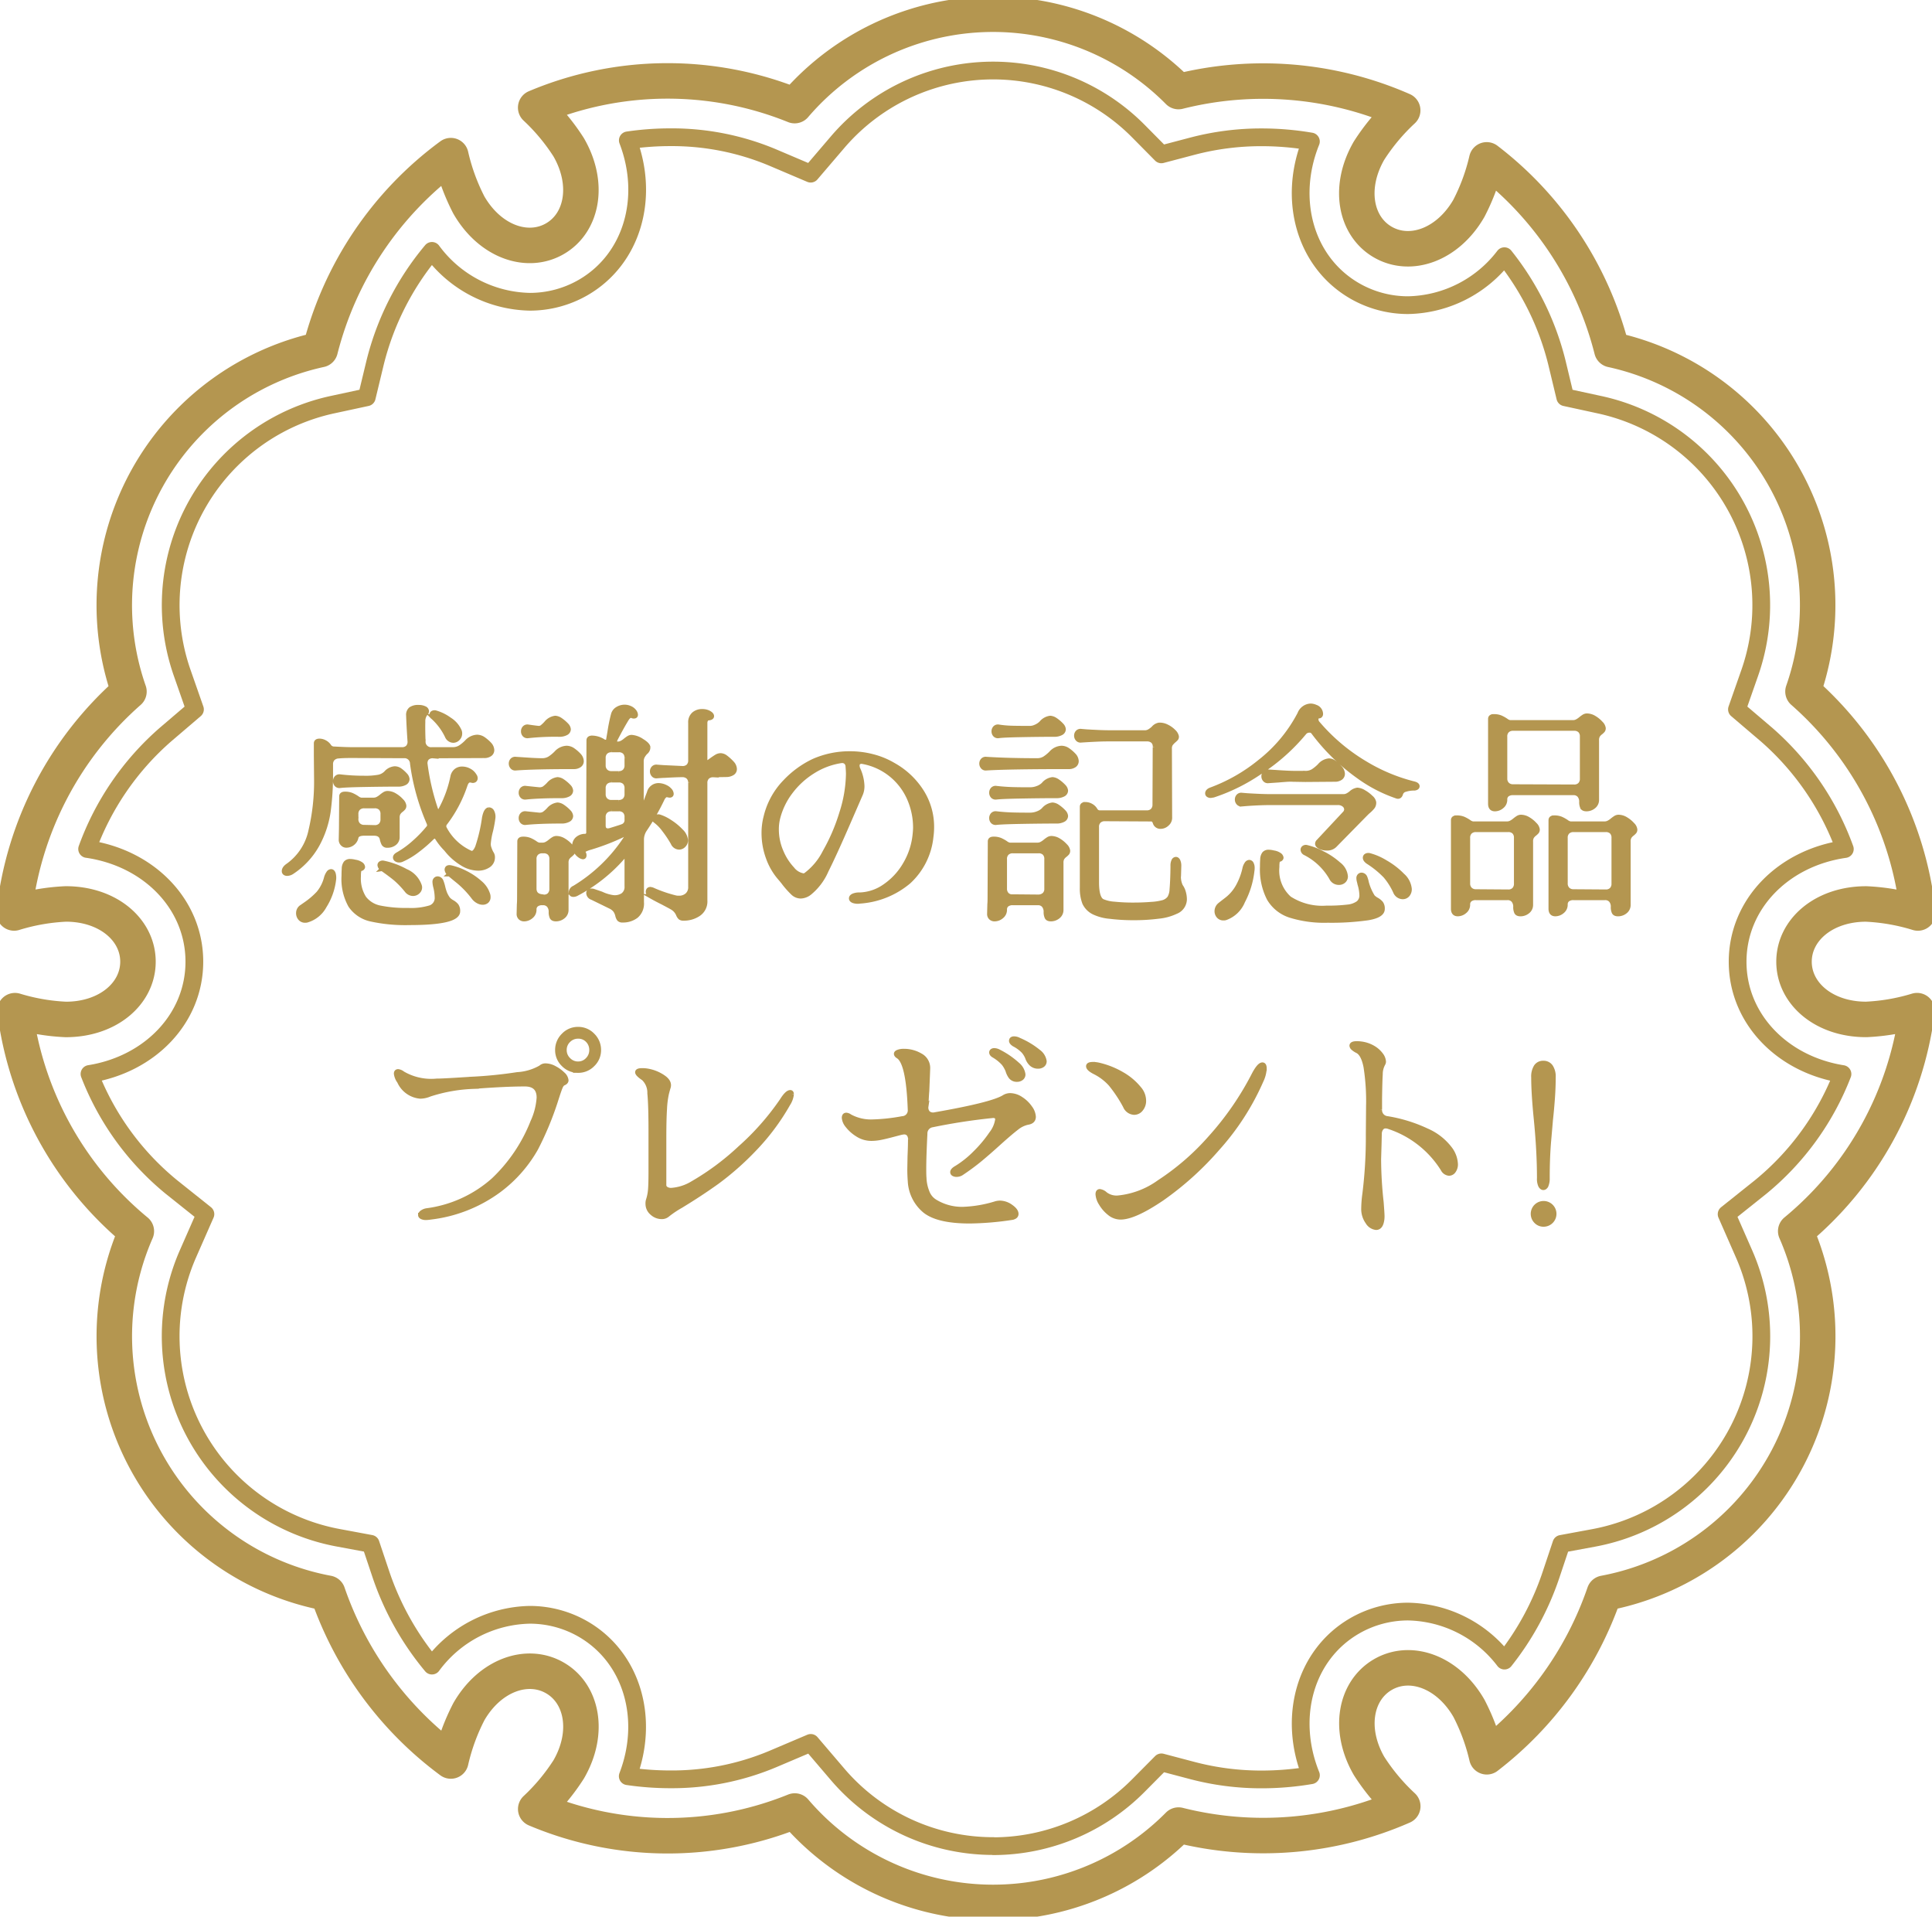 <svg xmlns="http://www.w3.org/2000/svg" xmlns:xlink="http://www.w3.org/1999/xlink" width="217.785" height="216" viewBox="0 0 217.785 216">
  <defs>
    <clipPath id="clip-path">
      <rect id="長方形_78" data-name="長方形 78" width="217.785" height="216" fill="none"/>
    </clipPath>
  </defs>
  <g id="グループ_145" data-name="グループ 145" transform="translate(-1114.122 -493)">
    <path id="パス_1282" data-name="パス 1282" d="M-76.518-4.472a6.435,6.435,0,0,0,2.535-3.9,24.066,24.066,0,0,0,.637-5.772l-.026-2.678v-1.4q0-.286.39-.286a1.26,1.26,0,0,1,.585.156,1.322,1.322,0,0,1,.481.416.671.671,0,0,0,.468.312q1.456.078,2.106.078H-63.7a.887.887,0,0,0,.676-.247.922.922,0,0,0,.208-.715q-.1-1.43-.156-2.886a.834.834,0,0,1,.273-.689,1.434,1.434,0,0,1,.9-.221,1.447,1.447,0,0,1,.65.13.386.386,0,0,1,.26.338.433.433,0,0,1-.156.286,1.384,1.384,0,0,0-.26.91q-.026.676.026,2.21a.863.863,0,0,0,.962.884h2.314a1.6,1.6,0,0,0,.871-.221,4.359,4.359,0,0,0,.741-.611,1.669,1.669,0,0,1,1.17-.572,1.281,1.281,0,0,1,.676.208,4.088,4.088,0,0,1,.728.624,1.026,1.026,0,0,1,.286.65.567.567,0,0,1-.234.468,1.083,1.083,0,0,1-.676.182l-5.746.026a.879.879,0,0,0-.689.247.884.884,0,0,0-.169.715,26.364,26.364,0,0,0,1.17,5.018q.1.26.286.26.156,0,.26-.208a13.3,13.3,0,0,0,1.352-3.718,1.129,1.129,0,0,1,.39-.663,1.073,1.073,0,0,1,.676-.221,1.692,1.692,0,0,1,.806.208,1.465,1.465,0,0,1,.6.572.447.447,0,0,1,.1.286.262.262,0,0,1-.117.234.348.348,0,0,1-.3.026.676.676,0,0,0-.208-.026q-.338,0-.52.546A14.765,14.765,0,0,1-58.838-9.2a.484.484,0,0,0-.1.312.425.425,0,0,0,.052.234A6.125,6.125,0,0,0-55.978-5.9q.442.208.793-.637a18.031,18.031,0,0,0,.767-3.289q.182-.936.546-.936a.411.411,0,0,1,.351.247,1.234,1.234,0,0,1,.117.689,14.063,14.063,0,0,1-.26,1.43,8,8,0,0,0-.26,1.456A1.549,1.549,0,0,0-53.9-6.6a3.666,3.666,0,0,0,.286.728.776.776,0,0,1,.156.52,1.062,1.062,0,0,1-.455.871,2.067,2.067,0,0,1-1.287.351,3.484,3.484,0,0,1-1.742-.572,6.556,6.556,0,0,1-1.768-1.586,7.279,7.279,0,0,1-1.014-1.274.36.36,0,0,0-.286-.182.575.575,0,0,0-.26.13,16.127,16.127,0,0,1-1.7,1.469A8.369,8.369,0,0,1-63.726-5.1a.649.649,0,0,1-.286.052.53.53,0,0,1-.312-.091.265.265,0,0,1-.13-.221q0-.182.26-.338a10.556,10.556,0,0,0,1.872-1.352,13.864,13.864,0,0,0,1.586-1.638A.426.426,0,0,0-60.606-9a.825.825,0,0,0-.052-.234,25.308,25.308,0,0,1-1.872-6.708.87.87,0,0,0-.962-.858l-5.85-.026q-.962,0-1.482.052a.969.969,0,0,0-.65.26.915.915,0,0,0-.234.676v.962a30.994,30.994,0,0,1-.273,4.368,11.123,11.123,0,0,1-1.235,3.692,8.8,8.8,0,0,1-2.86,3.094,1.023,1.023,0,0,1-.546.182.41.41,0,0,1-.273-.078.26.26,0,0,1-.091-.208Q-76.986-4.16-76.518-4.472Zm16.3-16.718a.255.255,0,0,1-.13-.234.255.255,0,0,1,.13-.234.437.437,0,0,1,.338-.026,5.008,5.008,0,0,1,1.547.767,2.9,2.9,0,0,1,1.105,1.235.745.745,0,0,1,.078.338.778.778,0,0,1-.234.572.721.721,0,0,1-.52.234.784.784,0,0,1-.7-.494A6.89,6.89,0,0,0-60.216-21.19Zm-10.452,7.748a.453.453,0,0,1-.4-.13.555.555,0,0,1-.143-.39.555.555,0,0,1,.143-.39.453.453,0,0,1,.4-.13,22.272,22.272,0,0,0,2.7.156,8.161,8.161,0,0,0,1.664-.117,1.648,1.648,0,0,0,.806-.429,1.462,1.462,0,0,1,.988-.52,1.035,1.035,0,0,1,.585.182,3.856,3.856,0,0,1,.637.572.77.77,0,0,1,.208.442.5.5,0,0,1-.273.429,1.52,1.52,0,0,1-.793.169q-1.56,0-3.731.039T-70.668-13.442Zm.13,4.784.026-3.588q0-.286.39-.286a1.938,1.938,0,0,1,.767.13,3.937,3.937,0,0,1,.611.338,1.021,1.021,0,0,0,.442.208h1.43a.961.961,0,0,0,.455-.117,2.194,2.194,0,0,0,.4-.273,3.394,3.394,0,0,1,.338-.247.669.669,0,0,1,.364-.117,1.624,1.624,0,0,1,.845.26,3.124,3.124,0,0,1,.728.6.955.955,0,0,1,.3.546.41.41,0,0,1-.078.273,2.024,2.024,0,0,1-.234.221,1.322,1.322,0,0,0-.325.338,1.023,1.023,0,0,0-.117.546V-7.67a.852.852,0,0,1-.325.7,1.229,1.229,0,0,1-.793.26.455.455,0,0,1-.442-.2,2.22,2.22,0,0,1-.182-.533q-.13-.624-.91-.624h-1.092q-.832,0-.91.494a1.116,1.116,0,0,1-.416.624,1.141,1.141,0,0,1-.7.234.573.573,0,0,1-.416-.182.633.633,0,0,1-.182-.468Zm1.69-1.04a.9.9,0,0,0,.247.663.9.9,0,0,0,.663.247l1.17.026a.887.887,0,0,0,.676-.247.924.924,0,0,0,.234-.663v-.572a.915.915,0,0,0-.234-.676.915.915,0,0,0-.676-.234h-1.17a.924.924,0,0,0-.663.234.887.887,0,0,0-.247.676Zm-1.378,5.616a1.114,1.114,0,0,1,.195-.663.635.635,0,0,1,.507-.2,2.292,2.292,0,0,1,.546.078,1.538,1.538,0,0,1,.663.247.45.45,0,0,1,.221.325.2.2,0,0,1-.052.117.279.279,0,0,1-.156.091.292.292,0,0,0-.221.234,3.2,3.2,0,0,0-.039.6,4.09,4.09,0,0,0,.611,2.457A2.969,2.969,0,0,0-66.17.3,14.569,14.569,0,0,0-63,.572a7.4,7.4,0,0,0,2.509-.3,1.135,1.135,0,0,0,.741-1.157A5.165,5.165,0,0,0-59.9-2a2.838,2.838,0,0,1-.1-.6v-.026a.353.353,0,0,1,.1-.26.323.323,0,0,1,.234-.1.453.453,0,0,1,.39.26,4.138,4.138,0,0,1,.208.65,5.571,5.571,0,0,0,.221.741,3.145,3.145,0,0,0,.377.663,1.857,1.857,0,0,0,.442.338,1.743,1.743,0,0,1,.481.39,1.024,1.024,0,0,1,.169.65q0,1.3-5.486,1.3A18.048,18.048,0,0,1-67.2,1.6,3.761,3.761,0,0,1-69.5.052,6.122,6.122,0,0,1-70.252-3.3Q-70.252-3.8-70.226-4.082Zm4.316,0A.558.558,0,0,1-66.2-4.5a.239.239,0,0,1,.117-.208.417.417,0,0,1,.3-.052,8.992,8.992,0,0,1,2.535.936A2.764,2.764,0,0,1-61.7-2.184a.633.633,0,0,1-.143.637.791.791,0,0,1-.611.273.914.914,0,0,1-.676-.338A10.3,10.3,0,0,0-64.4-2.951Q-64.948-3.406-65.91-4.082Zm7.592.6a.768.768,0,0,1-.312-.494q0-.338.442-.26a6.918,6.918,0,0,1,1.664.611,7.442,7.442,0,0,1,1.638,1.105,2.784,2.784,0,0,1,.91,1.378.789.789,0,0,1,.026.234.583.583,0,0,1-.182.468.694.694,0,0,1-.468.156,1.1,1.1,0,0,1-.507-.143,1.514,1.514,0,0,1-.481-.4A10.79,10.79,0,0,0-57.33-2.665Q-58.214-3.38-58.318-3.484ZM-75.036.234q.078-.052.208-.143t.286-.2a8.832,8.832,0,0,0,1.43-1.222,4.422,4.422,0,0,0,.884-1.742,1.8,1.8,0,0,1,.247-.533.389.389,0,0,1,.3-.195q.182,0,.273.26a1.714,1.714,0,0,1,.039.728A7.16,7.16,0,0,1-72.423.117a3.277,3.277,0,0,1-1.963,1.6.676.676,0,0,1-.208.026.708.708,0,0,1-.572-.247A.879.879,0,0,1-75.374.91.814.814,0,0,1-75.036.234ZM-44.252-1.95a18.154,18.154,0,0,0,5.746-5.512A.806.806,0,0,0-38.35-7.9q0-.078-.1-.078a.838.838,0,0,0-.364.1,25.808,25.808,0,0,1-3.64,1.4,2.958,2.958,0,0,0-.715.286q-.2.13-.065.286a.484.484,0,0,1,.1.312q0,.182-.156.182a.814.814,0,0,1-.39-.182,1.381,1.381,0,0,1-.572-1.092,1.027,1.027,0,0,1,.312-.754,1.318,1.318,0,0,1,.91-.338.379.379,0,0,0,.364-.416V-9.906l.026-8.658q0-.286.39-.286a2.4,2.4,0,0,1,1.3.416.425.425,0,0,0,.234.052.248.248,0,0,0,.286-.234l.156-.91a18.464,18.464,0,0,1,.39-1.924,1.038,1.038,0,0,1,.481-.65,1.524,1.524,0,0,1,.819-.234,1.487,1.487,0,0,1,.624.143,1.2,1.2,0,0,1,.494.4.7.7,0,0,1,.13.338q0,.182-.208.182a.37.37,0,0,1-.208-.052.151.151,0,0,0-.1-.026q-.26,0-.494.364-.546.884-1.3,2.34l-.052.208q0,.26.338.26a.961.961,0,0,0,.455-.117,2.194,2.194,0,0,0,.4-.273,3.394,3.394,0,0,1,.338-.247.669.669,0,0,1,.364-.117,2.4,2.4,0,0,1,1.17.429q.7.429.7.741a.744.744,0,0,1-.312.572,2.352,2.352,0,0,0-.325.455,1.253,1.253,0,0,0-.117.585v4.628q0,.26.156.26.182,0,.286-.312l.416-1.092a1.086,1.086,0,0,1,1.092-.832,1.862,1.862,0,0,1,.728.182,1.442,1.442,0,0,1,.52.377.662.662,0,0,1,.182.4q0,.182-.208.182a1.563,1.563,0,0,1-.26-.052h-.078a.348.348,0,0,0-.247.117,1.285,1.285,0,0,0-.195.247,26.518,26.518,0,0,1-2,3.51,2.031,2.031,0,0,0-.364,1.144V-.312a1.831,1.831,0,0,1-.624,1.547,2.438,2.438,0,0,1-1.534.481.511.511,0,0,1-.39-.117,1.033,1.033,0,0,1-.182-.4,1.7,1.7,0,0,0-.247-.585,1.509,1.509,0,0,0-.585-.455L-42.25-.832a.573.573,0,0,1-.416-.52q0-.26.312-.26a.789.789,0,0,1,.234.026l.91.312a4.491,4.491,0,0,0,1.248.39,1.667,1.667,0,0,0,1.17-.234,1.125,1.125,0,0,0,.442-.988V-5.174q0-.338-.208-.338a.355.355,0,0,0-.26.156,18.124,18.124,0,0,1-5.226,4.108.819.819,0,0,1-.312.078q-.286,0-.286-.26A.6.6,0,0,1-44.252-1.95Zm8.632.962a.636.636,0,0,1-.338-.494q0-.312.286-.312l.208.052a15.175,15.175,0,0,0,2.652.91,1.783,1.783,0,0,0,.338.026,1.353,1.353,0,0,0,.936-.325,1.173,1.173,0,0,0,.364-.923v-11.7a.887.887,0,0,0-.247-.676.962.962,0,0,0-.689-.234q-.6,0-1.976.078-.182,0-.858.052a.437.437,0,0,1-.4-.143.569.569,0,0,1-.143-.377.555.555,0,0,1,.143-.39.453.453,0,0,1,.4-.13l.728.052,2.132.1a.915.915,0,0,0,.676-.234.915.915,0,0,0,.234-.676V-20.54a1.217,1.217,0,0,1,.377-.975,1.4,1.4,0,0,1,.949-.325,1.528,1.528,0,0,1,.78.182q.312.182.312.364,0,.208-.416.234a.346.346,0,0,0-.247.182.659.659,0,0,0-.091.338v4.108q0,.338.26.338a.323.323,0,0,0,.234-.1q.494-.364.754-.52a.965.965,0,0,1,.494-.156,1,1,0,0,1,.559.208,5.165,5.165,0,0,1,.741.676,1.026,1.026,0,0,1,.286.65.533.533,0,0,1-.234.455,1.277,1.277,0,0,1-.676.2l-1.508.026a.924.924,0,0,0-.663.234.887.887,0,0,0-.247.676V-.52a1.714,1.714,0,0,1-.741,1.534,2.955,2.955,0,0,1-1.677.494.611.611,0,0,1-.39-.091.984.984,0,0,1-.208-.3A1.627,1.627,0,0,0-33.28.26q-.078-.052-1.014-.546Q-35.074-.676-35.62-.988Zm-13.858-18.07a.453.453,0,0,1-.4-.13.555.555,0,0,1-.143-.39.555.555,0,0,1,.143-.39.453.453,0,0,1,.4-.13q1.066.156,1.248.156a.611.611,0,0,0,.377-.156,3.738,3.738,0,0,0,.429-.416,1.573,1.573,0,0,1,1.014-.572,1.157,1.157,0,0,1,.572.208,4.088,4.088,0,0,1,.728.624.77.77,0,0,1,.208.442.494.494,0,0,1-.286.429,1.594,1.594,0,0,1-.806.169A27.85,27.85,0,0,0-49.478-19.058Zm-1.378,3.64a.437.437,0,0,1-.4-.143.569.569,0,0,1-.143-.377.555.555,0,0,1,.143-.39.453.453,0,0,1,.4-.13l1.2.078q1.092.078,1.742.078a1.6,1.6,0,0,0,.871-.221,4.359,4.359,0,0,0,.741-.611,1.669,1.669,0,0,1,1.17-.572,1.281,1.281,0,0,1,.676.208,4.088,4.088,0,0,1,.728.624,1.026,1.026,0,0,1,.286.65.567.567,0,0,1-.234.468,1.083,1.083,0,0,1-.676.182Q-48.828-15.574-50.856-15.418Zm9.88-.338a.9.9,0,0,0,.247.663.9.9,0,0,0,.663.247h.806a.887.887,0,0,0,.676-.247.924.924,0,0,0,.234-.663v-.806a.915.915,0,0,0-.234-.676.915.915,0,0,0-.676-.234h-.806a.924.924,0,0,0-.663.234.887.887,0,0,0-.247.676Zm-8.762,3.614a.453.453,0,0,1-.4-.13.555.555,0,0,1-.143-.39.555.555,0,0,1,.143-.39.453.453,0,0,1,.4-.13l1.508.156a1.023,1.023,0,0,0,.546-.117,3.626,3.626,0,0,0,.52-.455,1.573,1.573,0,0,1,1.014-.572,1.157,1.157,0,0,1,.572.208,4.088,4.088,0,0,1,.728.624.77.77,0,0,1,.208.442.494.494,0,0,1-.286.429,1.594,1.594,0,0,1-.806.169Q-48.23-12.3-49.738-12.142Zm8.762-.364a.9.9,0,0,0,.247.663.9.9,0,0,0,.663.247h.806a.887.887,0,0,0,.676-.247.924.924,0,0,0,.234-.663v-.65a.915.915,0,0,0-.234-.676.915.915,0,0,0-.676-.234h-.806a.924.924,0,0,0-.663.234.887.887,0,0,0-.247.676Zm-8.762,3.224a.453.453,0,0,1-.4-.13.555.555,0,0,1-.143-.39.555.555,0,0,1,.143-.39.453.453,0,0,1,.4-.13l1.508.156a1.023,1.023,0,0,0,.546-.117,3.626,3.626,0,0,0,.52-.455,1.573,1.573,0,0,1,1.014-.572,1.157,1.157,0,0,1,.572.208,4.088,4.088,0,0,1,.728.624.77.77,0,0,1,.208.442.494.494,0,0,1-.286.429,1.594,1.594,0,0,1-.806.169Q-48.23-9.438-49.738-9.282Zm8.762.312q0,.572.494.572a.789.789,0,0,0,.234-.026q1.274-.39,1.378-.442a.727.727,0,0,0,.52-.754v-.286a.915.915,0,0,0-.234-.676.915.915,0,0,0-.676-.234h-.806a.924.924,0,0,0-.663.234.887.887,0,0,0-.247.676Zm5.954-.442a.255.255,0,0,1-.13-.234.32.32,0,0,1,.13-.26.416.416,0,0,1,.364-.052,4.721,4.721,0,0,1,1.183.585,6.364,6.364,0,0,1,1.248,1.027,1.622,1.622,0,0,1,.533,1.04.778.778,0,0,1-.234.572.721.721,0,0,1-.52.234.784.784,0,0,1-.7-.494,12.237,12.237,0,0,0-.988-1.482A4.723,4.723,0,0,0-35.022-9.412ZM-46.9.78a1.1,1.1,0,0,0-.234-.741.841.841,0,0,0-.676-.273h-.052a1.031,1.031,0,0,0-.676.195.687.687,0,0,0-.234.559.948.948,0,0,1-.364.767,1.207,1.207,0,0,1-.78.3.608.608,0,0,1-.429-.156.572.572,0,0,1-.169-.442l.026-1.066q.026-.26.026-.754l.026-6.344q0-.286.39-.286a1.938,1.938,0,0,1,.767.13,3.937,3.937,0,0,1,.611.338,1.021,1.021,0,0,0,.442.208h.39a.961.961,0,0,0,.455-.117,2.194,2.194,0,0,0,.4-.273,3.394,3.394,0,0,1,.338-.247.669.669,0,0,1,.364-.117,1.624,1.624,0,0,1,.845.26,3.124,3.124,0,0,1,.728.6.955.955,0,0,1,.3.546.41.41,0,0,1-.078.273,2.024,2.024,0,0,1-.234.221,1.322,1.322,0,0,0-.325.338,1.023,1.023,0,0,0-.117.546V.52a.939.939,0,0,1-.364.78,1.274,1.274,0,0,1-.806.286q-.364,0-.468-.221A1.387,1.387,0,0,1-46.9.78Zm-1.872-2.652q0,.832.91.91l.13.026a.819.819,0,0,0,.663-.221.931.931,0,0,0,.247-.689V-5.174a.915.915,0,0,0-.234-.676.915.915,0,0,0-.676-.234h-.13a.924.924,0,0,0-.663.234.887.887,0,0,0-.247.676ZM-12.064-.416a1.557,1.557,0,0,1-.728-.052q-.26-.1-.26-.286t.247-.3a1.644,1.644,0,0,1,.689-.117,5.19,5.19,0,0,0,2.86-.962A7.61,7.61,0,0,0-6.968-4.615,8.132,8.132,0,0,0-5.876-7.956q.052-.52.052-.78a8.147,8.147,0,0,0-.65-3.185,7.153,7.153,0,0,0-1.989-2.691,7.091,7.091,0,0,0-3.263-1.534.6.6,0,0,0-.468.065.441.441,0,0,0-.156.377,1.06,1.06,0,0,0,.078.364,4.951,4.951,0,0,1,.468,1.9,2.25,2.25,0,0,1-.208,1.014l-1.3,2.99Q-14.9-5.772-15.847-3.887a6.625,6.625,0,0,1-1.911,2.535,1.714,1.714,0,0,1-.962.364,1.286,1.286,0,0,1-.884-.351A10.05,10.05,0,0,1-20.618-2.47q-.13-.182-.442-.546A7.086,7.086,0,0,1-22.412-5.33a8.046,8.046,0,0,1-.494-2.782,7.184,7.184,0,0,1,.234-1.846A8.5,8.5,0,0,1-20.5-13.9a10.763,10.763,0,0,1,3.185-2.327,10.034,10.034,0,0,1,4.134-.858,10.1,10.1,0,0,1,2.6.338,8.912,8.912,0,0,1,2.314.962,8.891,8.891,0,0,1,3.172,3A7.4,7.4,0,0,1-3.952-8.788,7.9,7.9,0,0,1-4.03-7.67,7.96,7.96,0,0,1-6.552-2.639,9.54,9.54,0,0,1-12.064-.416Zm-6.11-2.99A7.3,7.3,0,0,0-16.029-5.98a21.25,21.25,0,0,0,1.885-4.381,15.019,15.019,0,0,0,.754-4.407q0-.312-.052-.936a.674.674,0,0,0-.234-.429.683.683,0,0,0-.494-.117,8.24,8.24,0,0,0-3.2,1.2,9.28,9.28,0,0,0-2.5,2.288,8.18,8.18,0,0,0-1.4,2.834,5.19,5.19,0,0,0-.182,1.4,6.2,6.2,0,0,0,.52,2.5,6.513,6.513,0,0,0,1.248,1.95,1.974,1.974,0,0,0,1.248.754A.421.421,0,0,0-18.174-3.406ZM3.562-19.058a.453.453,0,0,1-.4-.13.555.555,0,0,1-.143-.39.555.555,0,0,1,.143-.39.453.453,0,0,1,.4-.13,11.125,11.125,0,0,0,1.339.13q.689.026,2.249.026a1.6,1.6,0,0,0,.6-.156,1.967,1.967,0,0,0,.624-.416,1.573,1.573,0,0,1,1.014-.572,1.157,1.157,0,0,1,.572.208,4.088,4.088,0,0,1,.728.624.77.77,0,0,1,.208.442.494.494,0,0,1-.286.429,1.594,1.594,0,0,1-.806.169q-1.534,0-3.64.039T3.562-19.058Zm9.412,7.982q0-.286.39-.286a1.3,1.3,0,0,1,.624.169,1.255,1.255,0,0,1,.494.481.569.569,0,0,0,.442.286h5.33a.887.887,0,0,0,.676-.247.924.924,0,0,0,.234-.663l.026-6.448a.816.816,0,0,0-.221-.676.962.962,0,0,0-.689-.234H15.86q-1.04,0-2.99.13a.437.437,0,0,1-.4-.143.569.569,0,0,1-.143-.377.555.555,0,0,1,.143-.39.453.453,0,0,1,.4-.13l.624.052q1.638.1,2.522.1H20.15a1.049,1.049,0,0,0,.429-.143,2.944,2.944,0,0,0,.429-.325,1.065,1.065,0,0,1,.65-.39,1.738,1.738,0,0,1,.871.195,2.662,2.662,0,0,1,.767.546,1.093,1.093,0,0,1,.338.533.334.334,0,0,1-.052.273,2.554,2.554,0,0,1-.26.247,2.229,2.229,0,0,0-.351.377.952.952,0,0,0-.117.533l.026,7.7a.911.911,0,0,1-.312.754,1.057,1.057,0,0,1-.728.312.628.628,0,0,1-.65-.468q-.13-.364-.416-.364L15.548-9.7a.924.924,0,0,0-.663.234.887.887,0,0,0-.247.676v6.214q0,1.794.624,2.132a4.1,4.1,0,0,0,1.365.312,20.323,20.323,0,0,0,2.145.1q1.066,0,2-.078A6.383,6.383,0,0,0,22.1-.312a1.39,1.39,0,0,0,.728-.494,2.068,2.068,0,0,0,.26-.962q.052-.6.078-1.378t.026-1.274a1.211,1.211,0,0,1,.1-.559.3.3,0,0,1,.26-.2q.156,0,.26.208a1.3,1.3,0,0,1,.1.572l-.026.936A2.467,2.467,0,0,0,24.1-2.132a2.077,2.077,0,0,1,.312.637,2.912,2.912,0,0,1,.13.9A1.539,1.539,0,0,1,23.556.754a5.881,5.881,0,0,1-1.963.533,21.529,21.529,0,0,1-2.8.169A21.231,21.231,0,0,1,16.12,1.3,5.271,5.271,0,0,1,14.378.858a2.262,2.262,0,0,1-1.131-1.1,4.518,4.518,0,0,1-.273-1.7ZM2.184-15.418a.437.437,0,0,1-.4-.143.569.569,0,0,1-.143-.377.555.555,0,0,1,.143-.39.453.453,0,0,1,.4-.13q2.5.156,5.694.156a1.6,1.6,0,0,0,.871-.221,4.359,4.359,0,0,0,.741-.611,1.669,1.669,0,0,1,1.17-.572,1.281,1.281,0,0,1,.676.208,4.088,4.088,0,0,1,.728.624,1.026,1.026,0,0,1,.286.65.567.567,0,0,1-.234.468,1.083,1.083,0,0,1-.676.182Q4.628-15.574,2.184-15.418ZM3.3-12.142a.453.453,0,0,1-.4-.13.555.555,0,0,1-.143-.39.555.555,0,0,1,.143-.39.453.453,0,0,1,.4-.13q.858.1,1.7.13t2.145.026a2.29,2.29,0,0,0,.806-.156,1.866,1.866,0,0,0,.676-.416,1.573,1.573,0,0,1,1.014-.572,1.157,1.157,0,0,1,.572.208,4.088,4.088,0,0,1,.728.624.77.77,0,0,1,.208.442.494.494,0,0,1-.286.429,1.594,1.594,0,0,1-.806.169q-1.586,0-3.835.039T3.3-12.142Zm0,2.86a.453.453,0,0,1-.4-.13.555.555,0,0,1-.143-.39.555.555,0,0,1,.143-.39.453.453,0,0,1,.4-.13q.858.1,1.7.13t2.145.026a2.29,2.29,0,0,0,.806-.156,1.866,1.866,0,0,0,.676-.416,1.573,1.573,0,0,1,1.014-.572,1.157,1.157,0,0,1,.572.208,4.088,4.088,0,0,1,.728.624.77.77,0,0,1,.208.442.494.494,0,0,1-.286.429,1.594,1.594,0,0,1-.806.169q-1.586,0-3.835.039T3.3-9.282ZM8.892.78A1.1,1.1,0,0,0,8.658.039a.841.841,0,0,0-.676-.273H5.174A1.031,1.031,0,0,0,4.5-.039.687.687,0,0,0,4.264.52a.948.948,0,0,1-.364.767,1.207,1.207,0,0,1-.78.3.608.608,0,0,1-.429-.156A.572.572,0,0,1,2.522.988L2.548-.078q.026-.26.026-.754L2.6-7.176q0-.286.39-.286a1.938,1.938,0,0,1,.767.13,3.937,3.937,0,0,1,.611.338,1.021,1.021,0,0,0,.442.208H7.956A.961.961,0,0,0,8.411-6.9a2.194,2.194,0,0,0,.4-.273,3.394,3.394,0,0,1,.338-.247.669.669,0,0,1,.364-.117,1.624,1.624,0,0,1,.845.26,3.124,3.124,0,0,1,.728.6.955.955,0,0,1,.3.546.41.41,0,0,1-.078.273,2.024,2.024,0,0,1-.234.221,1.322,1.322,0,0,0-.325.338,1.023,1.023,0,0,0-.117.546V.52a.939.939,0,0,1-.364.78,1.274,1.274,0,0,1-.806.286Q9.1,1.586,9,1.365A1.387,1.387,0,0,1,8.892.78ZM4.264-1.872a.931.931,0,0,0,.247.689.819.819,0,0,0,.663.221L8.06-.936a1,1,0,0,0,.676-.26.879.879,0,0,0,.234-.65V-5.174a.915.915,0,0,0-.234-.676.915.915,0,0,0-.676-.234H5.174a.924.924,0,0,0-.663.234.887.887,0,0,0-.247.676ZM27.482-12.324A.467.467,0,0,1,27.2-12.4a.225.225,0,0,1-.1-.182q0-.286.442-.442a19.282,19.282,0,0,0,5.486-3.146,16.566,16.566,0,0,0,4.472-5.382,1.4,1.4,0,0,1,1.248-.91,1.454,1.454,0,0,1,.546.13.853.853,0,0,1,.6.806.28.28,0,0,1-.052.156.175.175,0,0,1-.156.078.283.283,0,0,0-.221.1.42.42,0,0,0-.091.286.715.715,0,0,0,.13.364,21.287,21.287,0,0,0,5.434,4.589A19.945,19.945,0,0,0,50.336-13.7q.442.1.442.312a.192.192,0,0,1-.117.169.553.553,0,0,1-.273.065,3.109,3.109,0,0,0-.962.143.687.687,0,0,0-.52.481q-.13.416-.494.26a16.256,16.256,0,0,1-4.29-2.236,22.872,22.872,0,0,1-5.1-4.992.506.506,0,0,0-.442-.182.714.714,0,0,0-.546.26,22.107,22.107,0,0,1-4.888,4.368,20.83,20.83,0,0,1-5.356,2.678Zm9.386-1.82a6.933,6.933,0,0,0-.936.013q-.546.039-.806.065l-1.144.078a.437.437,0,0,1-.4-.143.569.569,0,0,1-.143-.377.555.555,0,0,1,.143-.39.453.453,0,0,1,.4-.13l.832.052q1.456.1,2.054.1h1.274a1.6,1.6,0,0,0,.871-.221,4.359,4.359,0,0,0,.741-.611,1.583,1.583,0,0,1,1.04-.572,1,1,0,0,1,.6.208,5.08,5.08,0,0,1,.676.624,1.026,1.026,0,0,1,.286.65.567.567,0,0,1-.234.468,1.083,1.083,0,0,1-.676.182l-3.3.026Zm-2.73,2.626q-1.04,0-2.522.1l-.624.052a.437.437,0,0,1-.4-.143.569.569,0,0,1-.143-.377.555.555,0,0,1,.143-.39.453.453,0,0,1,.4-.13l.624.052q1.638.1,2.522.1h8.32a.961.961,0,0,0,.455-.117,2.194,2.194,0,0,0,.4-.273,1.323,1.323,0,0,1,.7-.338,1.613,1.613,0,0,1,.741.26,3.731,3.731,0,0,1,.793.6.924.924,0,0,1,.338.546.839.839,0,0,1-.117.481,3.4,3.4,0,0,1-.455.481q-.13.1-.442.416L41.444-6.708a1.2,1.2,0,0,1-.884.312,1.692,1.692,0,0,1-.741-.156q-.325-.156-.325-.364a.375.375,0,0,1,.13-.26l2.99-3.2a.664.664,0,0,0,.156-.39A.665.665,0,0,0,42.5-11.3a1.06,1.06,0,0,0-.689-.221ZM41.08-3.042A7.09,7.09,0,0,0,38.142-5.85a.453.453,0,0,1-.286-.39.272.272,0,0,1,.117-.221.38.38,0,0,1,.3-.065,7.389,7.389,0,0,1,1.755.663A8.194,8.194,0,0,1,41.9-4.615a1.953,1.953,0,0,1,.793,1.365.674.674,0,0,1-.221.533.778.778,0,0,1-.533.195A.923.923,0,0,1,41.08-3.042Zm-.416,4.784a12.931,12.931,0,0,1-4.251-.572,4.284,4.284,0,0,1-2.366-1.9,7.163,7.163,0,0,1-.767-3.588q0-.52.026-.806a1.114,1.114,0,0,1,.195-.663.635.635,0,0,1,.507-.2,2.292,2.292,0,0,1,.546.078,1.538,1.538,0,0,1,.663.247.45.45,0,0,1,.221.325.2.2,0,0,1-.052.117.279.279,0,0,1-.156.091.292.292,0,0,0-.221.234,3.2,3.2,0,0,0-.039.6A4.2,4.2,0,0,0,36.348-.754,6.8,6.8,0,0,0,40.534.312,18.138,18.138,0,0,0,42.9.195a2.444,2.444,0,0,0,1.209-.429,1.113,1.113,0,0,0,.377-.91,4.549,4.549,0,0,0-.208-1.2q-.026-.13-.078-.338a1.461,1.461,0,0,1-.052-.338v-.026a.353.353,0,0,1,.1-.26.323.323,0,0,1,.234-.1.453.453,0,0,1,.39.26,3.1,3.1,0,0,1,.182.6,5.839,5.839,0,0,0,.7,1.612A1.857,1.857,0,0,0,46.2-.6a1.743,1.743,0,0,1,.481.39,1.024,1.024,0,0,1,.169.65q0,.754-1.664,1.027A29.351,29.351,0,0,1,40.664,1.742Zm7.618-3.25a7.585,7.585,0,0,0-1.118-1.768,10.547,10.547,0,0,0-1.95-1.586q-.338-.234-.338-.468a.255.255,0,0,1,.13-.234.52.52,0,0,1,.338-.052,6.75,6.75,0,0,1,1.833.793,8.662,8.662,0,0,1,1.911,1.469,2.338,2.338,0,0,1,.806,1.534.957.957,0,0,1-.221.663.718.718,0,0,1-.559.247A.935.935,0,0,1,48.282-1.508ZM29.146,1.456a.789.789,0,0,1-.234.026.7.7,0,0,1-.546-.234.83.83,0,0,1-.208-.572.937.937,0,0,1,.338-.7q.156-.13.832-.65a4.77,4.77,0,0,0,1.183-1.378A7.412,7.412,0,0,0,31.3-4.108a1.452,1.452,0,0,1,.221-.533.389.389,0,0,1,.3-.2.3.3,0,0,1,.26.182,1,1,0,0,1,.1.494,1.615,1.615,0,0,1-.026.312A9.548,9.548,0,0,1,31.1-.416,3.3,3.3,0,0,1,29.146,1.456ZM69.264-11.622a1.1,1.1,0,0,0-.234-.741.841.841,0,0,0-.676-.273H61.568a1.031,1.031,0,0,0-.676.195.687.687,0,0,0-.234.559.948.948,0,0,1-.364.767,1.207,1.207,0,0,1-.78.3q-.52,0-.52-.6v-9.568q0-.286.39-.286a1.938,1.938,0,0,1,.767.13,3.937,3.937,0,0,1,.611.338,1.021,1.021,0,0,0,.442.208h7.124a.961.961,0,0,0,.455-.117,2.194,2.194,0,0,0,.4-.273,3.393,3.393,0,0,1,.338-.247.669.669,0,0,1,.364-.117,1.624,1.624,0,0,1,.845.26,3.124,3.124,0,0,1,.728.6.955.955,0,0,1,.3.546.41.41,0,0,1-.078.273,2.023,2.023,0,0,1-.234.221,1.322,1.322,0,0,0-.325.338,1.023,1.023,0,0,0-.117.546v6.682a.939.939,0,0,1-.364.78,1.274,1.274,0,0,1-.806.286q-.364,0-.468-.221A1.387,1.387,0,0,1,69.264-11.622Zm-8.606-2.652a.9.9,0,0,0,.247.663.9.9,0,0,0,.663.247l6.864.026a.887.887,0,0,0,.676-.247.924.924,0,0,0,.234-.663V-18.98a.915.915,0,0,0-.234-.676.915.915,0,0,0-.676-.234H61.568a.924.924,0,0,0-.663.234.887.887,0,0,0-.247.676ZM61.828.208a1.1,1.1,0,0,0-.234-.741.841.841,0,0,0-.676-.273H57.382a1.031,1.031,0,0,0-.676.195.687.687,0,0,0-.234.559.948.948,0,0,1-.364.767,1.207,1.207,0,0,1-.78.3q-.52,0-.52-.6V-9.568q0-.286.39-.286a1.938,1.938,0,0,1,.767.13,3.937,3.937,0,0,1,.611.338,1.021,1.021,0,0,0,.442.208h3.874a.961.961,0,0,0,.455-.117,2.194,2.194,0,0,0,.4-.273,3.394,3.394,0,0,1,.338-.247.669.669,0,0,1,.364-.117,1.624,1.624,0,0,1,.845.26,3.124,3.124,0,0,1,.728.6.955.955,0,0,1,.3.546.41.41,0,0,1-.078.273,2.025,2.025,0,0,1-.234.221,1.322,1.322,0,0,0-.325.338,1.023,1.023,0,0,0-.117.546v7.1a.939.939,0,0,1-.364.78,1.274,1.274,0,0,1-.806.286q-.364,0-.468-.221A1.387,1.387,0,0,1,61.828.208Zm11,0a1.1,1.1,0,0,0-.234-.741.841.841,0,0,0-.676-.273H68.38a1.031,1.031,0,0,0-.676.195.687.687,0,0,0-.234.559.948.948,0,0,1-.364.767,1.207,1.207,0,0,1-.78.3q-.52,0-.52-.6V-9.568q0-.286.39-.286a1.938,1.938,0,0,1,.767.13,3.937,3.937,0,0,1,.611.338,1.021,1.021,0,0,0,.442.208H71.89a.961.961,0,0,0,.455-.117,2.194,2.194,0,0,0,.4-.273,3.394,3.394,0,0,1,.338-.247.669.669,0,0,1,.364-.117,1.624,1.624,0,0,1,.845.26,3.124,3.124,0,0,1,.728.6.955.955,0,0,1,.3.546.41.41,0,0,1-.078.273,2.025,2.025,0,0,1-.234.221,1.322,1.322,0,0,0-.325.338,1.023,1.023,0,0,0-.117.546v7.1a.939.939,0,0,1-.364.78,1.274,1.274,0,0,1-.806.286q-.364,0-.468-.221A1.387,1.387,0,0,1,72.826.208ZM56.472-2.444a.9.9,0,0,0,.247.663.9.9,0,0,0,.663.247L61-1.508a.887.887,0,0,0,.676-.247.924.924,0,0,0,.234-.663V-7.566a.915.915,0,0,0-.234-.676A.915.915,0,0,0,61-8.476H57.382a.924.924,0,0,0-.663.234.887.887,0,0,0-.247.676Zm11,0a.9.9,0,0,0,.247.663.9.9,0,0,0,.663.247l3.614.026a.887.887,0,0,0,.676-.247.924.924,0,0,0,.234-.663V-7.566a.915.915,0,0,0-.234-.676.915.915,0,0,0-.676-.234H68.38a.924.924,0,0,0-.663.234.887.887,0,0,0-.247.676Zm-111.306,21.1a2.252,2.252,0,0,1-1.651-.689,2.223,2.223,0,0,1-.689-1.625,2.3,2.3,0,0,1,.689-1.664,2.232,2.232,0,0,1,1.651-.7,2.232,2.232,0,0,1,1.651.7,2.3,2.3,0,0,1,.689,1.664,2.223,2.223,0,0,1-.689,1.625A2.252,2.252,0,0,1-43.836,18.658Zm0-.78a1.432,1.432,0,0,0,1.066-.455,1.5,1.5,0,0,0,.442-1.079,1.507,1.507,0,0,0-.429-1.092,1.441,1.441,0,0,0-1.079-.442,1.5,1.5,0,0,0-1.079.442,1.462,1.462,0,0,0-.455,1.092,1.474,1.474,0,0,0,.455,1.079A1.474,1.474,0,0,0-43.836,17.878ZM-60.45,35.194a4.276,4.276,0,0,1-.494.052,1.1,1.1,0,0,1-.507-.091q-.169-.091-.169-.221a.419.419,0,0,1,.208-.312,1.2,1.2,0,0,1,.546-.208,14.06,14.06,0,0,0,7.488-3.432,18.236,18.236,0,0,0,4.42-6.552,7.751,7.751,0,0,0,.7-2.73q0-1.508-1.586-1.508-2.21,0-5.746.273a17.932,17.932,0,0,0-4.966.871,2.829,2.829,0,0,1-1.066.234,2.852,2.852,0,0,1-2.366-1.69A1.88,1.88,0,0,1-64.35,19q0-.26.234-.26a1.061,1.061,0,0,1,.52.234,6.378,6.378,0,0,0,3.822.832q.6,0,2.678-.13l1.222-.078a49.12,49.12,0,0,0,5.187-.52,5.976,5.976,0,0,0,2.639-.78.773.773,0,0,1,.572-.208,2.167,2.167,0,0,1,.988.286,3.814,3.814,0,0,1,.936.676,1.076,1.076,0,0,1,.39.7q0,.208-.312.338-.208.078-.377.507t-.481,1.417a34.863,34.863,0,0,1-2.249,5.421,15.188,15.188,0,0,1-4.2,4.745A16.156,16.156,0,0,1-60.45,35.194Zm26.7-.286a.972.972,0,0,1-.676.234,1.6,1.6,0,0,1-1.066-.429,1.342,1.342,0,0,1-.494-1.053,1.209,1.209,0,0,1,.052-.416,5.046,5.046,0,0,0,.234-1.2q.052-.65.052-2.054v-4.42q0-3.042-.13-4.355a2.218,2.218,0,0,0-.676-1.677q-.7-.468-.7-.7,0-.208.52-.208a3.154,3.154,0,0,1,.65.052,4.448,4.448,0,0,1,1.716.689q.806.533.624,1.157-.052.156-.195.7a10.212,10.212,0,0,0-.221,1.742q-.078,1.2-.078,3.25v5.33a.485.485,0,0,0,.221.416.994.994,0,0,0,.585.156,5.309,5.309,0,0,0,2.418-.78,28.952,28.952,0,0,0,5.33-3.965,29.171,29.171,0,0,0,4.732-5.369q.572-.91.936-.91.156,0,.156.234a2.508,2.508,0,0,1-.39,1.066,25.367,25.367,0,0,1-3.874,5.174,31.864,31.864,0,0,1-4.134,3.64q-1.924,1.378-4.108,2.7A11.38,11.38,0,0,0-33.748,34.908ZM7.176,17.826a1.742,1.742,0,0,1-.364-.624,2.643,2.643,0,0,0-.442-.728,4.1,4.1,0,0,0-1.066-.78q-.312-.208-.312-.39,0-.26.338-.26a1.257,1.257,0,0,1,.546.156A9.1,9.1,0,0,1,8.06,16.513a1.64,1.64,0,0,1,.676,1.079.52.52,0,0,1-.208.442.842.842,0,0,1-.52.156A1.091,1.091,0,0,1,7.176,17.826Zm-2.314,1.43a2.094,2.094,0,0,1-.26-.572,3.233,3.233,0,0,0-.468-.832,4.667,4.667,0,0,0-1.092-.884q-.286-.156-.286-.364a.2.2,0,0,1,.091-.169.417.417,0,0,1,.247-.065,1.227,1.227,0,0,1,.52.156,9.368,9.368,0,0,1,2.08,1.43,1.778,1.778,0,0,1,.65,1.118.52.52,0,0,1-.208.442.8.8,0,0,1-.494.156A.859.859,0,0,1,4.862,19.256Zm.13,15.99a33.835,33.835,0,0,1-4.68.39q-3.588,0-5.057-1.17a4.635,4.635,0,0,1-1.677-3.354q-.052-.676-.052-1.326l.026-1.456q.052-1.2.052-1.924a.881.881,0,0,0-.182-.6A.654.654,0,0,0-7.1,25.6a2.283,2.283,0,0,0-.338.052l-.7.182q-.962.26-1.547.377a5.531,5.531,0,0,1-1.079.117,2.876,2.876,0,0,1-1.586-.468,4.259,4.259,0,0,1-1.131-1.014,1.6,1.6,0,0,1-.377-.858q0-.338.26-.338a.758.758,0,0,1,.39.156,4.951,4.951,0,0,0,2.626.6,21.07,21.07,0,0,0,3.3-.364.9.9,0,0,0,.858-.988q-.182-5.226-1.3-5.98-.26-.156-.26-.312,0-.13.247-.221a1.872,1.872,0,0,1,.637-.091,3.638,3.638,0,0,1,1.846.494A1.584,1.584,0,0,1-4.394,18.4q0,.1-.1,2.548-.052.546-.1,1.768a.867.867,0,0,0,.234.728.875.875,0,0,0,.754.156q6.422-1.118,7.774-1.95a1.321,1.321,0,0,1,.7-.208,2.25,2.25,0,0,1,1.222.4,3.606,3.606,0,0,1,1.027.988,1.9,1.9,0,0,1,.4,1.027q0,.546-.65.65a2.932,2.932,0,0,0-1.248.6q-.65.494-1.9,1.612-1.2,1.092-2.171,1.9T-.624,30.228a1.045,1.045,0,0,1-.546.156.65.65,0,0,1-.338-.078.235.235,0,0,1-.13-.208q0-.234.468-.494A11.194,11.194,0,0,0,.949,27.9,14.155,14.155,0,0,0,2.73,25.769a3.375,3.375,0,0,0,.7-1.6.39.39,0,0,0-.143-.338.628.628,0,0,0-.429-.078,67.257,67.257,0,0,0-6.76,1.04.953.953,0,0,0-.806.988q-.13,2.548-.13,4,0,.7.026.936a4.664,4.664,0,0,0,.325,1.586A2.116,2.116,0,0,0-3.614,33.4a5.793,5.793,0,0,0,3.172.858,14.115,14.115,0,0,0,3.744-.65,2.19,2.19,0,0,1,.39-.052,2.168,2.168,0,0,1,1.261.429q.611.429.611.819Q5.564,35.168,4.992,35.246ZM17.836,22.662a15.449,15.449,0,0,0-1.638-2.47,6,6,0,0,0-1.82-1.378q-.7-.364-.7-.65,0-.234.52-.234a3.136,3.136,0,0,1,.754.1A9.406,9.406,0,0,1,17.5,19.061a6.833,6.833,0,0,1,1.9,1.6,2.112,2.112,0,0,1,.546,1.378,1.452,1.452,0,0,1-.325.962.973.973,0,0,1-.767.39A1.153,1.153,0,0,1,17.836,22.662Zm-.52,12.532a1.98,1.98,0,0,1-1.261-.468,3.922,3.922,0,0,1-.949-1.092,2.2,2.2,0,0,1-.364-1.04q0-.338.234-.338a1.145,1.145,0,0,1,.624.312,2.077,2.077,0,0,0,1.378.416,9.483,9.483,0,0,0,4.693-1.768,28.069,28.069,0,0,0,5.72-4.953,33.434,33.434,0,0,0,4.979-7.215q.572-1.066.936-1.066.234,0,.234.442a3.617,3.617,0,0,1-.364,1.378,28.436,28.436,0,0,1-4.914,7.618A34.449,34.449,0,0,1,22,33.075Q18.876,35.194,17.316,35.194Zm29.432.52q-.156.65-.624.65a1.266,1.266,0,0,1-.962-.637,2.5,2.5,0,0,1-.468-1.521,13.118,13.118,0,0,1,.13-1.664,51.7,51.7,0,0,0,.39-6.708l.026-3.12a25.1,25.1,0,0,0-.286-4.472q-.286-1.456-.936-1.794a2.1,2.1,0,0,1-.481-.312.423.423,0,0,1-.169-.286q0-.26.572-.26a2.861,2.861,0,0,1,.442.026,3.56,3.56,0,0,1,1.391.455,2.9,2.9,0,0,1,.9.793,1.415,1.415,0,0,1,.312.78.5.5,0,0,1-.078.26,2.424,2.424,0,0,0-.286,1.17q-.052.832-.078,2.73v1.222A.934.934,0,0,0,47.4,24.04a16.8,16.8,0,0,1,4.446,1.378,6.532,6.532,0,0,1,2.6,2.028,3.112,3.112,0,0,1,.65,1.742,1.257,1.257,0,0,1-.221.767.648.648,0,0,1-.533.3.865.865,0,0,1-.7-.494A11.358,11.358,0,0,0,47.58,25a1.114,1.114,0,0,0-.39-.078.579.579,0,0,0-.468.221,1.049,1.049,0,0,0-.208.611L46.488,26.9l-.052,1.742a44.856,44.856,0,0,0,.286,4.836q.1,1.3.1,1.56A2.589,2.589,0,0,1,46.748,35.714Zm18.226-3.848q.208,0,.338-.286a2,2,0,0,0,.13-.806q0-2.366.169-4.29t.195-2.262q.13-1.17.221-2.418t.091-2.392a2.031,2.031,0,0,0-.3-1.2.98.98,0,0,0-.845-.416.946.946,0,0,0-.832.416,2.1,2.1,0,0,0-.286,1.2q0,1.794.286,4.654.364,3.64.364,6.708a1.8,1.8,0,0,0,.143.845Q64.792,31.866,64.974,31.866ZM65,36a1.2,1.2,0,1,0-.845-.351A1.152,1.152,0,0,0,65,36Z" transform="translate(1223.122 595)" fill="#b49650" stroke="#b49650" stroke-width="0.5"/>
    <g id="グループ_142" data-name="グループ 142" transform="translate(1114.122 493)">
      <g id="グループ_137" data-name="グループ 137" clip-path="url(#clip-path)">
        <path id="パス_1280" data-name="パス 1280" d="M114.516,210.1a23.04,23.04,0,0,1-17.557-8.076l-3.03-3.549-4.3,1.826a29.321,29.321,0,0,1-11.539,2.279,32.876,32.876,0,0,1-4.789-.351c2.475-6.443.507-13.381-5.036-16.585a12.033,12.033,0,0,0-6.011-1.606,14.028,14.028,0,0,0-11.026,5.724,32.041,32.041,0,0,1-5.72-10.179l-1.189-3.547-3.678-.684a23.1,23.1,0,0,1-16.919-31.992l1.969-4.478-3.824-3.051a30.8,30.8,0,0,1-9.242-12.745c6.807-1.083,11.82-6.254,11.82-12.655,0-6.486-5.144-11.707-12.087-12.7A31.179,31.179,0,0,1,21.2,84.83L24.513,82l-1.439-4.114a23.117,23.117,0,0,1,16.9-30.221l3.907-.842.936-3.886a31.324,31.324,0,0,1,6.41-12.611,14.025,14.025,0,0,0,11.034,5.734,12.028,12.028,0,0,0,6.011-1.606c5.543-3.2,7.511-10.141,5.036-16.585a32.993,32.993,0,0,1,4.789-.351A29.314,29.314,0,0,1,89.629,19.8l4.291,1.824,3.029-3.543a23.059,23.059,0,0,1,33.917-1.246l2.585,2.613,3.555-.936a30.473,30.473,0,0,1,7.752-.985,33,33,0,0,1,5.55.471c-2.627,6.514-.681,13.593,4.936,16.839a12.031,12.031,0,0,0,6.011,1.606,13.979,13.979,0,0,0,10.863-5.518,31.226,31.226,0,0,1,5.927,12.017l.933,3.882,3.9.846a23.107,23.107,0,0,1,16.9,30.209L198.335,82l3.321,2.829a31.183,31.183,0,0,1,8.839,12.91c-6.942.989-12.086,6.21-12.086,12.7,0,6.4,5.012,11.572,11.82,12.655a30.811,30.811,0,0,1-9.238,12.743l-3.821,3.05,1.966,4.476a23.113,23.113,0,0,1-16.911,32l-3.685.682-1.189,3.553a31.666,31.666,0,0,1-5.226,9.6,13.98,13.98,0,0,0-10.868-5.524,12.036,12.036,0,0,0-6.012,1.607c-5.617,3.245-7.562,10.324-4.935,16.839a32.988,32.988,0,0,1-5.55.47,30.467,30.467,0,0,1-7.756-.986l-3.55-.936-2.586,2.607a23.081,23.081,0,0,1-16.352,6.84Z" transform="translate(-2.536 -2.052)" fill="none" stroke="#b49650" stroke-linecap="round" stroke-linejoin="round" stroke-width="2"/>
        <path id="パス_1281" data-name="パス 1281" d="M202.641,108.791c0-3.593,3.381-6.506,8.131-6.506a23.356,23.356,0,0,1,5.833,1.017,38.758,38.758,0,0,0-12.953-24.958A29.464,29.464,0,0,0,182.1,39.817a38.946,38.946,0,0,0-14.1-21.39,23.188,23.188,0,0,1-2.013,5.468c-2.375,4.117-6.585,5.592-9.695,3.8s-3.938-6.184-1.563-10.3a23.392,23.392,0,0,1,3.8-4.547,39.16,39.16,0,0,0-25.273-2.12,29.43,29.43,0,0,0-43.27,1.584,38.238,38.238,0,0,0-29.191.225,23.208,23.208,0,0,1,3.725,4.478c2.375,4.118,1.545,8.506-1.563,10.3s-7.32.322-9.695-3.8A23.446,23.446,0,0,1,51.23,17.95,39.06,39.06,0,0,0,36.506,39.811a29.478,29.478,0,0,0-21.56,38.538A38.76,38.76,0,0,0,2,103.3a23.351,23.351,0,0,1,5.832-1.017c4.75,0,8.131,2.912,8.131,6.506S12.582,115.3,7.832,115.3a23.151,23.151,0,0,1-5.737-.989,38.469,38.469,0,0,0,13.684,24.854,29.46,29.46,0,0,0,21.577,40.8A39.519,39.519,0,0,0,51.23,198.872a23.426,23.426,0,0,1,2.036-5.565c2.375-4.118,6.586-5.592,9.695-3.8s3.938,6.185,1.563,10.3a23.207,23.207,0,0,1-3.725,4.478,38.235,38.235,0,0,0,29.2.223,29.417,29.417,0,0,0,43.261,1.585,39.15,39.15,0,0,0,25.277-2.118,23.368,23.368,0,0,1-3.8-4.547c-2.375-4.117-1.546-8.5,1.563-10.3s7.32-.322,9.695,3.8a23.2,23.2,0,0,1,2.013,5.468,39.419,39.419,0,0,0,13.247-18.431,29.472,29.472,0,0,0,21.577-40.807,38.47,38.47,0,0,0,13.679-24.85,23.145,23.145,0,0,1-5.737.989C206.022,115.3,202.641,112.384,202.641,108.791Z" transform="translate(-0.41 -0.41)" fill="none" stroke="#b49650" stroke-linecap="round" stroke-linejoin="round" stroke-width="4"/>
      </g>
    </g>
  </g>
</svg>
